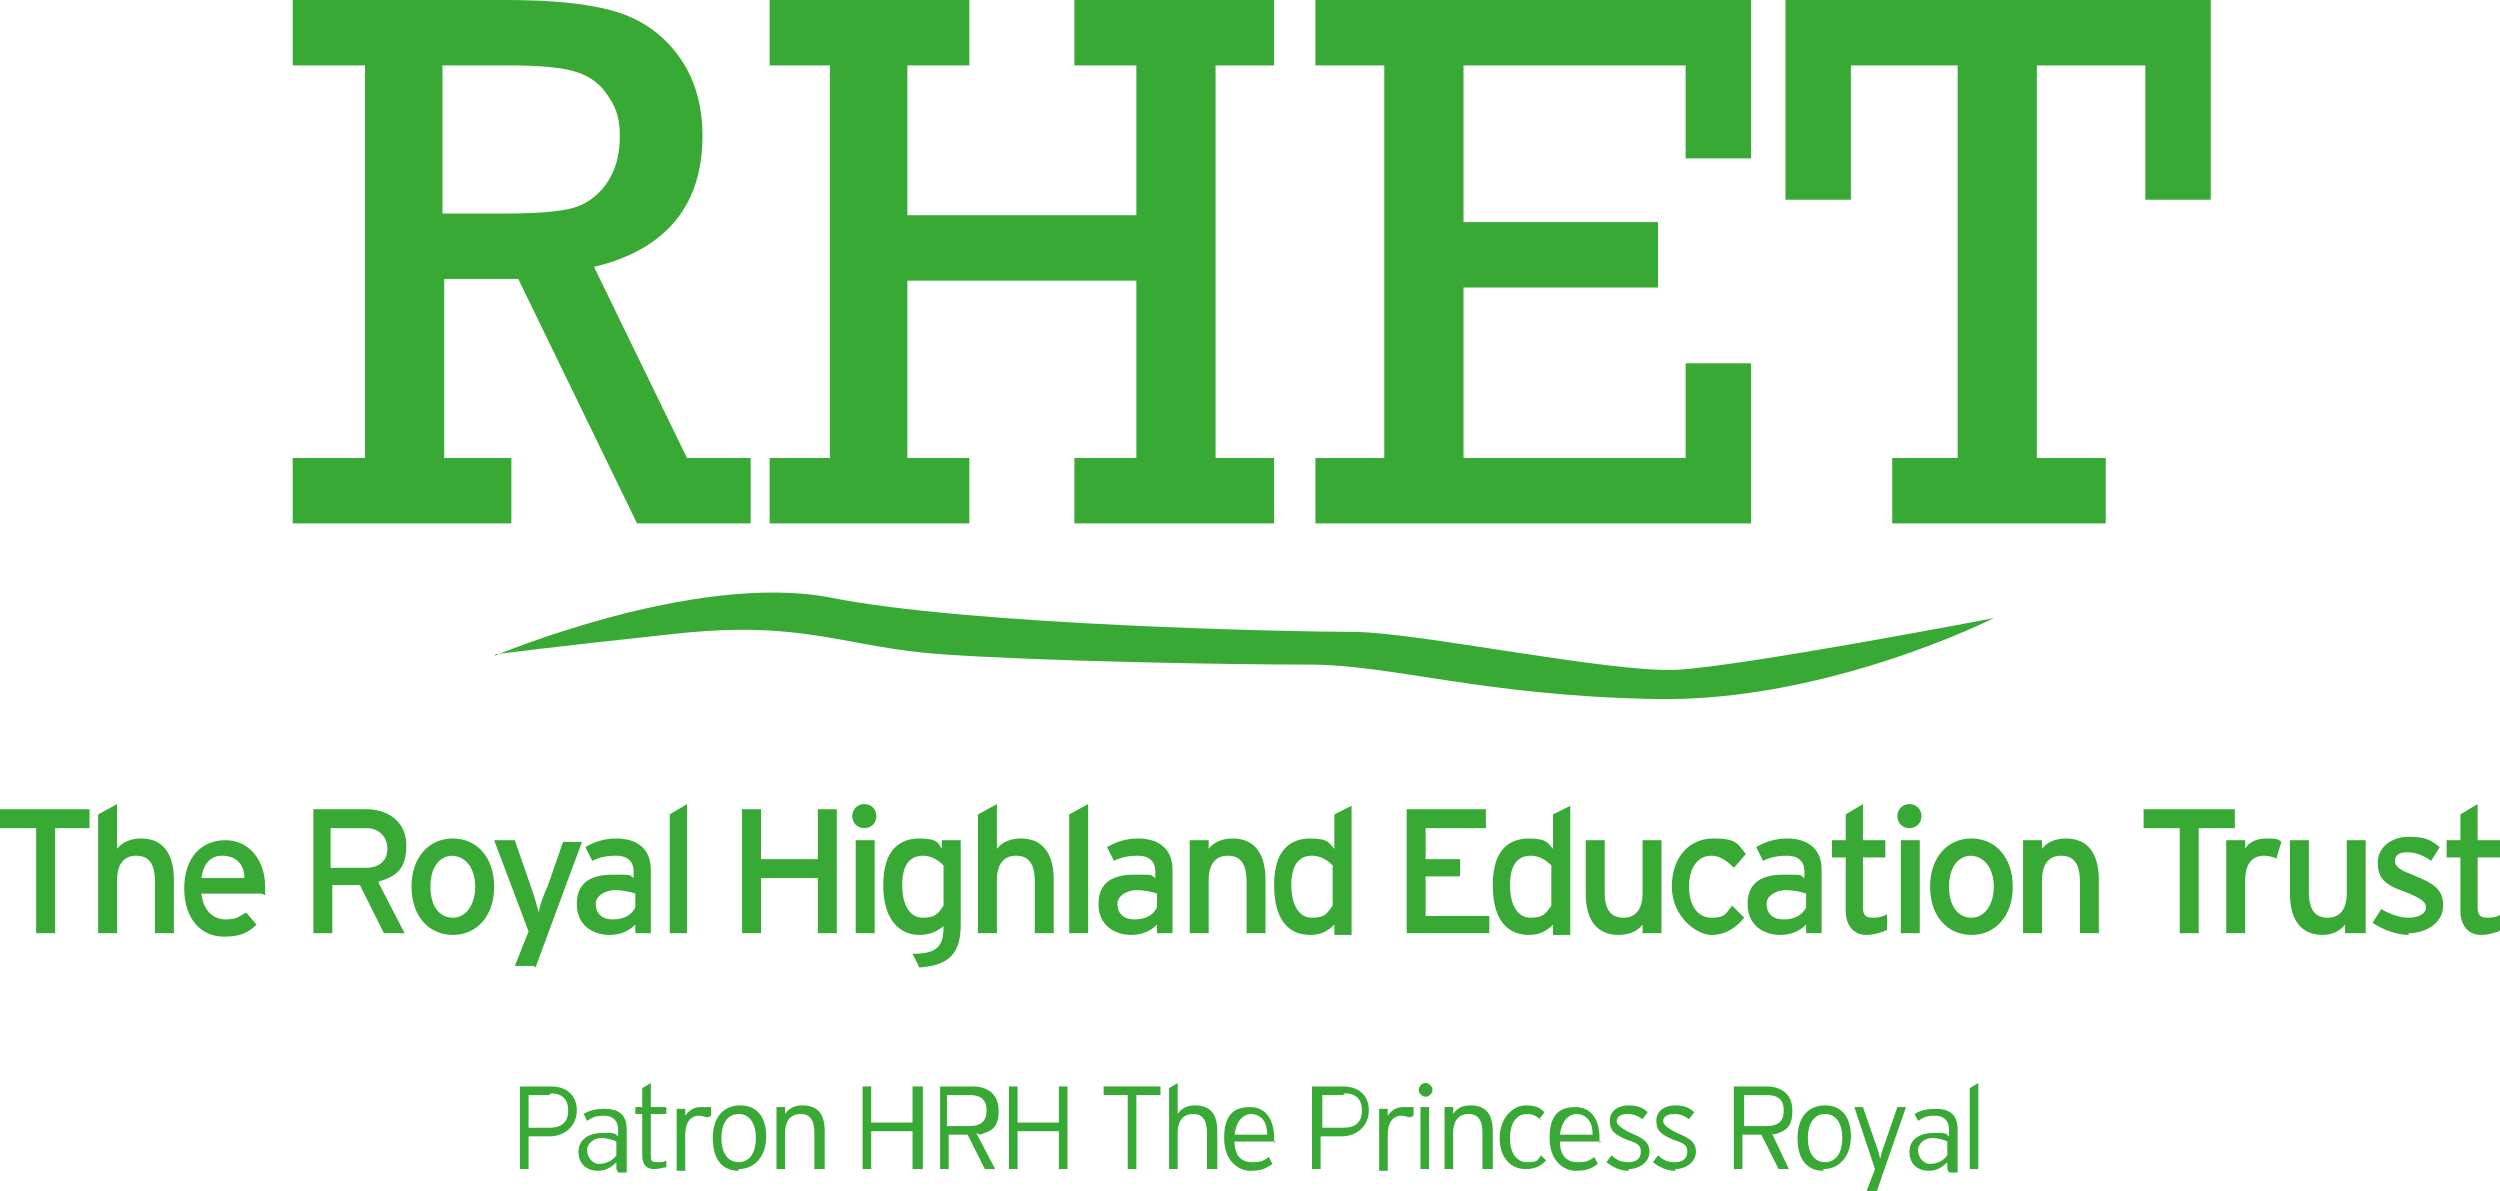 <?xml version="1.0" encoding="UTF-8"?>
<svg xmlns="http://www.w3.org/2000/svg" version="1.1" viewBox="0 0 145.2 69.2">
  <defs>
    <style>
      .cls-1 {
        fill: #39a935;
      }
    </style>
  </defs>
  <!-- Generator: Adobe Illustrator 28.7.1, SVG Export Plug-In . SVG Version: 1.2.0 Build 142)  -->
  <g>
    <g id="Layer_1">
      <g>
        <path class="cls-1" d="M21.2,26.6V3.8h-4.2V0h12.4c2.6,0,4.6.2,6.1.6,1.5.4,2.8,1.2,3.8,2.5,1,1.3,1.5,2.9,1.5,4.8,0,4-2.1,6.6-6.3,7.6l5.4,11.1h3.7v3.8h-6.6l-6.9-14.2h-4.3v10.4h3.9v3.8h-12.7v-3.8h4.2ZM25.8,12.4h3.6c1.7,0,3-.1,3.8-.3.8-.2,1.5-.7,2-1.4.5-.7.8-1.6.8-2.8s-.3-1.8-.8-2.5c-.5-.7-1.2-1.1-2-1.3-.8-.2-2-.3-3.6-.3h-3.9v8.6Z"/>
        <polygon class="cls-1" points="48.2 26.6 48.2 3.8 44.7 3.8 44.7 0 56.3 0 56.3 3.8 52.7 3.8 52.7 12.5 66 12.5 66 3.8 62.4 3.8 62.4 0 74 0 74 3.8 70.6 3.8 70.6 26.6 74 26.6 74 30.4 62.4 30.4 62.4 26.6 66 26.6 66 16.3 52.7 16.3 52.7 26.6 56.3 26.6 56.3 30.4 44.7 30.4 44.7 26.6 48.2 26.6"/>
        <polygon class="cls-1" points="80.4 26.6 80.4 3.8 76.4 3.8 76.4 0 101.7 0 101.7 9.2 97.9 9.2 97.9 3.8 85 3.8 85 12.9 96.3 12.9 96.3 16.7 85 16.7 85 26.6 97.9 26.6 97.9 21.1 101.7 21.1 101.7 30.4 76.4 30.4 76.4 26.6 80.4 26.6"/>
        <polygon class="cls-1" points="113.7 26.6 113.7 3.8 107.5 3.8 107.5 11.6 103.7 11.6 103.7 0 128.4 0 128.4 11.6 124.6 11.6 124.6 3.8 118.3 3.8 118.3 26.6 122.3 26.6 122.3 30.4 109.9 30.4 109.9 26.6 113.7 26.6"/>
        <path class="cls-1" d="M28.7,38.1s11.6-4.9,19.5-3.4c7.9,1.6,26.8,2,30.4,2s15,2.4,18.8,2.2c3.8-.2,18.4-3,18.4-3,0,0-9.7,4.9-19.7,4.7-10.1-.2-15.2-2-20.1-2s-15.6-.2-21.3-.6c-5.7-.4-7.9-2-15.4-1.2-7.5.8-10.5,1.2-10.5,1.2"/>
        <path class="cls-1" d="M31.9,66h-1.2v1.9h-.5v-4.8h1.8c.9,0,1.5.5,1.5,1.4s-.7,1.5-1.6,1.5M31.9,63.6h-1.2v1.9h1.2c.7,0,1.1-.3,1.1-1s-.4-1-1-1"/>
        <path class="cls-1" d="M35.8,67.9v-.4c-.3.3-.6.5-1.1.5s-1.1-.3-1.1-1.1.7-1.1,1.4-1.1.7,0,.9.2v-.4c0-.5-.3-.8-.8-.8s-.7.1-1,.3l-.2-.4c.3-.2.7-.3,1.2-.3.8,0,1.3.3,1.3,1.2v2.5h-.5ZM35.8,66.3c-.2-.1-.5-.2-.9-.2s-.8.3-.8.7.3.8.7.8.8-.2,1-.5v-.7Z"/>
        <path class="cls-1" d="M37.8,64.8v2.3c0,.3,0,.4.4.4s.3,0,.5-.1v.4c-.2,0-.4.1-.7.1-.4,0-.7-.2-.7-.8v-2.4h-.4v-.4h.4v-1.1l.5-.3v1.4h.9v.4h-.9Z"/>
        <path class="cls-1" d="M41.1,64.9c-.1,0-.3-.1-.5-.1-.5,0-.8.4-.8,1.1v2.1h-.5v-3.6h.5v.4c.2-.3.5-.5.9-.5s.4,0,.6,0v.5Z"/>
        <path class="cls-1" d="M42.9,68c-.9,0-1.5-.6-1.5-1.9s.7-1.9,1.6-1.9,1.5.6,1.5,1.8-.7,1.9-1.6,1.9M42.9,64.7c-.6,0-1,.5-1,1.4s.4,1.4,1,1.4,1-.5,1-1.4-.4-1.4-1-1.4"/>
        <path class="cls-1" d="M47.3,67.9v-2.1c0-.8-.3-1.1-.8-1.1s-.9.3-.9,1.1v2.1h-.5v-3.6h.5v.4c.2-.3.5-.5,1-.5.8,0,1.3.4,1.3,1.5v2.2h-.5Z"/>
        <polygon class="cls-1" points="53 67.9 53 65.7 50.6 65.7 50.6 67.9 50.1 67.9 50.1 63.1 50.6 63.1 50.6 65.2 53 65.2 53 63.1 53.6 63.1 53.6 67.9 53 67.9"/>
        <path class="cls-1" d="M56.7,65.8l1.1,2.1h-.6l-1-2h-1.1v2h-.5v-4.8h1.9c.8,0,1.5.4,1.5,1.4s-.4,1.2-1.1,1.4M56.3,63.6h-1.3v1.8h1.3c.7,0,1-.3,1-.9s-.3-.9-1-.9"/>
        <polygon class="cls-1" points="61.5 67.9 61.5 65.7 59.1 65.7 59.1 67.9 58.6 67.9 58.6 63.1 59.1 63.1 59.1 65.2 61.5 65.2 61.5 63.1 62 63.1 62 67.9 61.5 67.9"/>
        <polygon class="cls-1" points="66 63.6 66 67.9 65.5 67.9 65.5 63.6 64.1 63.6 64.1 63.1 67.4 63.1 67.4 63.6 66 63.6"/>
        <path class="cls-1" d="M70.1,67.9v-2.1c0-.8-.3-1.1-.8-1.1s-.9.3-.9,1.1v2.1h-.5v-4.7l.5-.3v1.8c.2-.3.5-.5,1-.5.8,0,1.3.4,1.3,1.5v2.2h-.5Z"/>
        <path class="cls-1" d="M74.1,66.3h-2.4c0,.8.4,1.2,1,1.2s.7-.1,1-.3l.2.4c-.4.3-.7.4-1.3.4s-1.5-.5-1.5-1.9.6-1.8,1.5-1.8,1.4.7,1.4,1.8,0,.2,0,.3M72.7,64.7c-.5,0-.9.4-1,1.2h1.9c0-.7-.3-1.2-1-1.2"/>
        <path class="cls-1" d="M77.9,66h-1.2v1.9h-.5v-4.8h1.8c.9,0,1.5.5,1.5,1.4s-.7,1.5-1.6,1.5M78,63.6h-1.2v1.9h1.2c.7,0,1.1-.3,1.1-1s-.4-1-1-1"/>
        <path class="cls-1" d="M81.9,64.9c-.1,0-.3-.1-.5-.1-.5,0-.8.4-.8,1.1v2.1h-.5v-3.6h.5v.4c.2-.3.5-.5.9-.5s.4,0,.6,0v.5Z"/>
        <path class="cls-1" d="M82.8,63.7c-.2,0-.4-.2-.4-.4s.2-.4.4-.4.4.2.4.4-.2.4-.4.4M82.5,64.3h.5v3.6h-.5v-3.6Z"/>
        <path class="cls-1" d="M86.1,67.9v-2.1c0-.8-.3-1.1-.8-1.1s-.9.3-.9,1.1v2.1h-.5v-3.6h.5v.4c.2-.3.5-.5,1-.5.8,0,1.3.4,1.3,1.5v2.2h-.5Z"/>
        <path class="cls-1" d="M89.6,65.1c-.3-.2-.5-.4-.9-.4-.6,0-1,.5-1,1.4s.4,1.4,1,1.4.6-.1.8-.4l.3.3c-.3.3-.6.5-1.2.5-.8,0-1.5-.6-1.5-1.8s.8-1.9,1.5-1.9.9.2,1.1.4l-.3.4Z"/>
        <path class="cls-1" d="M93,66.3h-2.4c0,.8.4,1.2,1,1.2s.7-.1,1-.3l.2.4c-.4.3-.7.4-1.3.4s-1.5-.5-1.5-1.9.6-1.8,1.5-1.8,1.4.7,1.4,1.8,0,.2,0,.3M91.6,64.7c-.5,0-.9.4-1,1.2h1.9c0-.7-.3-1.2-1-1.2"/>
        <path class="cls-1" d="M94.6,68c-.5,0-.9-.2-1.3-.5l.3-.4c.3.3.6.4,1,.4s.7-.2.7-.6-.2-.5-.8-.7c-.7-.3-1-.5-1-1.1s.5-.9,1.1-.9.9.2,1.1.4l-.3.4c-.3-.2-.5-.3-.9-.3s-.6.2-.6.4.2.4.8.7c.7.3,1.1.5,1.1,1.1s-.6,1-1.2,1"/>
        <path class="cls-1" d="M97.3,68c-.5,0-.9-.2-1.3-.5l.3-.4c.3.3.6.4,1,.4s.7-.2.7-.6-.2-.5-.8-.7c-.7-.3-1-.5-1-1.1s.5-.9,1.1-.9.9.2,1.1.4l-.3.4c-.3-.2-.5-.3-.9-.3s-.6.2-.6.4.2.4.8.7c.7.3,1.1.5,1.1,1.1s-.6,1-1.2,1"/>
        <path class="cls-1" d="M102.9,65.8l1,2.1h-.6l-1-2h-1.1v2h-.5v-4.8h1.9c.8,0,1.5.4,1.5,1.4s-.4,1.2-1.1,1.4M102.6,63.6h-1.3v1.8h1.3c.7,0,1-.3,1-.9s-.3-.9-1-.9"/>
        <path class="cls-1" d="M105.9,68c-.9,0-1.5-.6-1.5-1.9s.7-1.9,1.6-1.9,1.5.6,1.5,1.8-.7,1.9-1.6,1.9M106,64.7c-.6,0-1,.5-1,1.4s.4,1.4,1,1.4,1-.5,1-1.4-.4-1.4-1-1.4"/>
        <polygon class="cls-1" points="109 69.2 108.4 69.2 108.9 67.9 107.7 64.3 108.2 64.3 109.1 66.9 109.2 67.3 109.3 66.9 110.2 64.3 110.7 64.3 109 69.2"/>
        <path class="cls-1" d="M113.1,67.9v-.4c-.3.3-.6.5-1.1.5s-1.1-.3-1.1-1.1.7-1.1,1.4-1.1.7,0,.9.2v-.4c0-.5-.3-.8-.8-.8s-.7.1-1,.3l-.2-.4c.3-.2.7-.3,1.2-.3.8,0,1.3.3,1.3,1.2v2.5h-.5ZM113.1,66.3c-.2-.1-.5-.2-.9-.2s-.8.3-.8.7.3.8.7.8.8-.2,1-.5v-.7Z"/>
        <polygon class="cls-1" points="114.4 67.9 114.4 63.2 114.9 62.9 114.9 67.9 114.4 67.9"/>
        <polygon class="cls-1" points="3.2 48.1 3.2 54.2 2.1 54.2 2.1 48.1 0 48.1 0 47 5.2 47 5.2 48.1 3.2 48.1"/>
        <path class="cls-1" d="M9,54.2v-3c0-1.1-.4-1.5-1.1-1.5s-1.1.5-1.1,1.4v3.1h-1.1v-6.9l1.1-.6v2.6c.3-.4.8-.6,1.4-.6,1.2,0,1.9.8,1.9,2.4v3.1h-1.1Z"/>
        <path class="cls-1" d="M15.2,51.9h-3.5c.1,1,.7,1.5,1.4,1.5s.8-.2,1.2-.4l.6.7c-.5.5-1,.7-1.9.7-1.3,0-2.3-1-2.3-2.8s1-2.8,2.4-2.8,2.3,1.2,2.3,2.7,0,.4,0,.5M12.9,49.7c-.7,0-1.1.5-1.2,1.3h2.5c0-.7-.4-1.3-1.3-1.3"/>
        <path class="cls-1" d="M22,51.3l1.5,2.9h-1.2l-1.4-2.8h-1.6v2.8h-1.1v-7.2h3.1c1.2,0,2.3.7,2.3,2.1s-.6,1.8-1.6,2.1M21.3,48.1h-2.1v2.3h2.1c.7,0,1.2-.4,1.2-1.1s-.5-1.2-1.2-1.2"/>
        <path class="cls-1" d="M26.3,54.3c-1.4,0-2.4-1.1-2.4-2.8s1-2.8,2.4-2.8,2.4,1.1,2.4,2.8-1,2.8-2.4,2.8M26.3,49.7c-.8,0-1.3.7-1.3,1.8s.5,1.8,1.3,1.8,1.3-.8,1.3-1.8-.5-1.8-1.4-1.8"/>
        <path class="cls-1" d="M31,56.1h-1.1l.8-2-2-5.3h1.2l.9,2.6c.2.5.4,1.3.5,1.6,0-.3.3-1.1.5-1.5l.9-2.6h1.1l-2.7,7.3Z"/>
        <path class="cls-1" d="M36.9,54.2v-.5c-.4.4-.9.6-1.5.6-.9,0-1.9-.5-1.9-1.8s.9-1.7,2.1-1.7.9,0,1.2.2v-.4c0-.6-.4-.9-1-.9s-1,.1-1.4.3l-.4-.8c.5-.3,1.1-.5,1.8-.5,1.2,0,2,.6,2,1.8v3.7h-1ZM36.9,51.9c-.3-.1-.7-.2-1.2-.2s-1.1.3-1.1.8.3.9,1,.9,1.1-.3,1.3-.7v-.8Z"/>
        <polygon class="cls-1" points="38.9 54.2 38.9 47.3 39.9 46.7 39.9 54.2 38.9 54.2"/>
        <polygon class="cls-1" points="47.5 54.2 47.5 51 44.2 51 44.2 54.2 43.1 54.2 43.1 47 44.2 47 44.2 49.9 47.5 49.9 47.5 47 48.6 47 48.6 54.2 47.5 54.2"/>
        <path class="cls-1" d="M50.2,48.1c-.4,0-.7-.3-.7-.7s.3-.7.7-.7.7.3.7.7-.3.7-.7.7M49.7,48.8h1.1v5.4h-1.1v-5.4Z"/>
        <path class="cls-1" d="M53.4,56.2l-.4-.8c1.5,0,1.8-.5,1.8-1.6h0c-.4.3-.8.5-1.4.5-1.1,0-2.1-.8-2.1-2.9s1-2.7,2.1-2.7,1.1.3,1.3.6v-.5h1.1v4.9c0,1.6-.6,2.4-2.5,2.5M54.9,50.4c-.2-.3-.7-.7-1.3-.7-.8,0-1.2.6-1.2,1.7s.4,1.9,1.2,1.9.9-.3,1.2-.7v-2.3Z"/>
        <path class="cls-1" d="M60.1,54.2v-3c0-1.1-.4-1.5-1.1-1.5s-1.1.5-1.1,1.4v3.1h-1.1v-6.9l1.1-.6v2.6c.3-.4.8-.6,1.4-.6,1.2,0,1.9.8,1.9,2.4v3.1h-1.1Z"/>
        <polygon class="cls-1" points="62.1 54.2 62.1 47.3 63.2 46.7 63.2 54.2 62.1 54.2"/>
        <path class="cls-1" d="M67.2,54.2v-.5c-.4.4-.9.6-1.5.6-.9,0-1.9-.5-1.9-1.8s.9-1.7,2.1-1.7.9,0,1.2.2v-.4c0-.6-.4-.9-1-.9s-1,.1-1.4.3l-.4-.8c.5-.3,1.1-.5,1.8-.5,1.2,0,2,.6,2,1.8v3.7h-1ZM67.2,51.9c-.3-.1-.7-.2-1.2-.2s-1.1.3-1.1.8.3.9,1,.9,1.1-.3,1.3-.7v-.8Z"/>
        <path class="cls-1" d="M72.4,54.2v-3c0-1.1-.4-1.5-1.1-1.5s-1.1.5-1.1,1.4v3.1h-1.1v-5.4h1.1v.5c.3-.4.8-.6,1.4-.6,1.2,0,1.9.8,1.9,2.4v3.1h-1.1Z"/>
        <path class="cls-1" d="M77.5,54.2v-.5c-.4.4-.8.6-1.4.6-1.2,0-2.1-.8-2.1-2.9s1-2.7,2.1-2.7,1.1.3,1.4.6v-2l1-.5v7.5h-1ZM77.5,50.4c-.2-.3-.7-.7-1.3-.7-.8,0-1.2.6-1.2,1.7s.4,1.9,1.2,1.9.9-.3,1.2-.7v-2.3Z"/>
        <polygon class="cls-1" points="81.7 54.2 81.7 47 86.3 47 86.3 48.1 82.8 48.1 82.8 49.9 84.8 49.9 84.8 50.9 82.8 50.9 82.8 53.2 86.5 53.2 86.5 54.2 81.7 54.2"/>
        <path class="cls-1" d="M90.2,54.2v-.5c-.4.4-.8.6-1.4.6-1.2,0-2.1-.8-2.1-2.9s1-2.7,2.1-2.7,1.1.3,1.4.6v-2l1-.5v7.5h-1ZM90.2,50.4c-.2-.3-.7-.7-1.3-.7-.8,0-1.2.6-1.2,1.7s.4,1.9,1.2,1.9.9-.3,1.2-.7v-2.3Z"/>
        <path class="cls-1" d="M95.4,54.2v-.5c-.3.4-.8.6-1.4.6-1.2,0-1.9-.8-1.9-2.4v-3.1h1.1v3c0,1.1.4,1.5,1.1,1.5s1.1-.5,1.1-1.4v-3.1h1.1v5.4h-1.1Z"/>
        <path class="cls-1" d="M100.7,50.4c-.4-.4-.8-.7-1.3-.7-.8,0-1.3.7-1.3,1.8s.5,1.8,1.3,1.8.8-.2,1.2-.7l.7.7c-.4.5-1,1-1.9,1s-2.3-1.1-2.3-2.8,1-2.8,2.4-2.8,1.4.3,1.9.9l-.6.7Z"/>
        <path class="cls-1" d="M104.9,54.2v-.5c-.4.4-.9.6-1.5.6-.9,0-1.9-.5-1.9-1.8s.9-1.7,2.1-1.7.9,0,1.2.2v-.4c0-.6-.4-.9-1-.9s-1,.1-1.4.3l-.4-.8c.5-.3,1.1-.5,1.8-.5,1.2,0,2,.6,2,1.8v3.7h-1ZM104.9,51.9c-.3-.1-.7-.2-1.2-.2s-1.1.3-1.1.8.3.9,1,.9,1.1-.3,1.3-.7v-.8Z"/>
        <path class="cls-1" d="M109.4,54.1c-.3.1-.6.2-1,.2-.7,0-1.2-.5-1.2-1.4v-3.1h-.8v-1h.8v-1.5l1-.6v2.1h1.3v1h-1.3v2.9c0,.5.2.6.6.6s.6-.1.8-.2v.9Z"/>
        <path class="cls-1" d="M110.9,48.1c-.4,0-.7-.3-.7-.7s.3-.7.7-.7.7.3.7.7-.3.7-.7.7M110.4,48.8h1.1v5.4h-1.1v-5.4Z"/>
        <path class="cls-1" d="M114.5,54.3c-1.4,0-2.4-1.1-2.4-2.8s1-2.8,2.4-2.8,2.4,1.1,2.4,2.8-1,2.8-2.4,2.8M114.5,49.7c-.8,0-1.3.7-1.3,1.8s.5,1.8,1.3,1.8,1.3-.8,1.3-1.8-.5-1.8-1.4-1.8"/>
        <path class="cls-1" d="M120.8,54.2v-3c0-1.1-.4-1.5-1.1-1.5s-1.1.5-1.1,1.4v3.1h-1.1v-5.4h1.1v.5c.3-.4.8-.6,1.4-.6,1.2,0,1.9.8,1.9,2.4v3.1h-1.1Z"/>
        <polygon class="cls-1" points="127.7 48.1 127.7 54.2 126.6 54.2 126.6 48.1 124.5 48.1 124.5 47 129.8 47 129.8 48.1 127.7 48.1"/>
        <path class="cls-1" d="M132.3,49.9c-.2-.1-.5-.2-.8-.2-.7,0-1.1.5-1.1,1.4v3.1h-1.1v-5.4h1.1v.5c.2-.4.7-.6,1.2-.6s.7,0,.9.2l-.3,1Z"/>
        <path class="cls-1" d="M136.2,54.2v-.5c-.3.4-.8.6-1.3.6-1.2,0-1.9-.8-1.9-2.4v-3.1h1.1v3c0,1.1.4,1.5,1.1,1.5s1.1-.5,1.1-1.4v-3.1h1.1v5.4h-1.1Z"/>
        <path class="cls-1" d="M139.9,54.3c-.7,0-1.5-.3-2.1-.7l.5-.8c.5.3,1.1.5,1.6.5s1-.2,1-.6-.5-.6-1.2-.9c-1.2-.4-1.6-.8-1.6-1.7s.8-1.5,1.8-1.5,1.3.2,1.8.6l-.5.8c-.4-.3-.9-.5-1.4-.5s-.7.2-.7.5.2.5,1,.8c1.2.5,1.8.8,1.8,1.8s-1,1.6-2,1.6"/>
        <path class="cls-1" d="M145.1,54.1c-.3.1-.6.2-1,.2-.7,0-1.2-.5-1.2-1.4v-3.1h-.8v-1h.8v-1.5l1-.6v2.1h1.3v1h-1.3v2.9c0,.5.2.6.6.6s.6-.1.8-.2v.9Z"/>
      </g>
    </g>
  </g>
</svg>